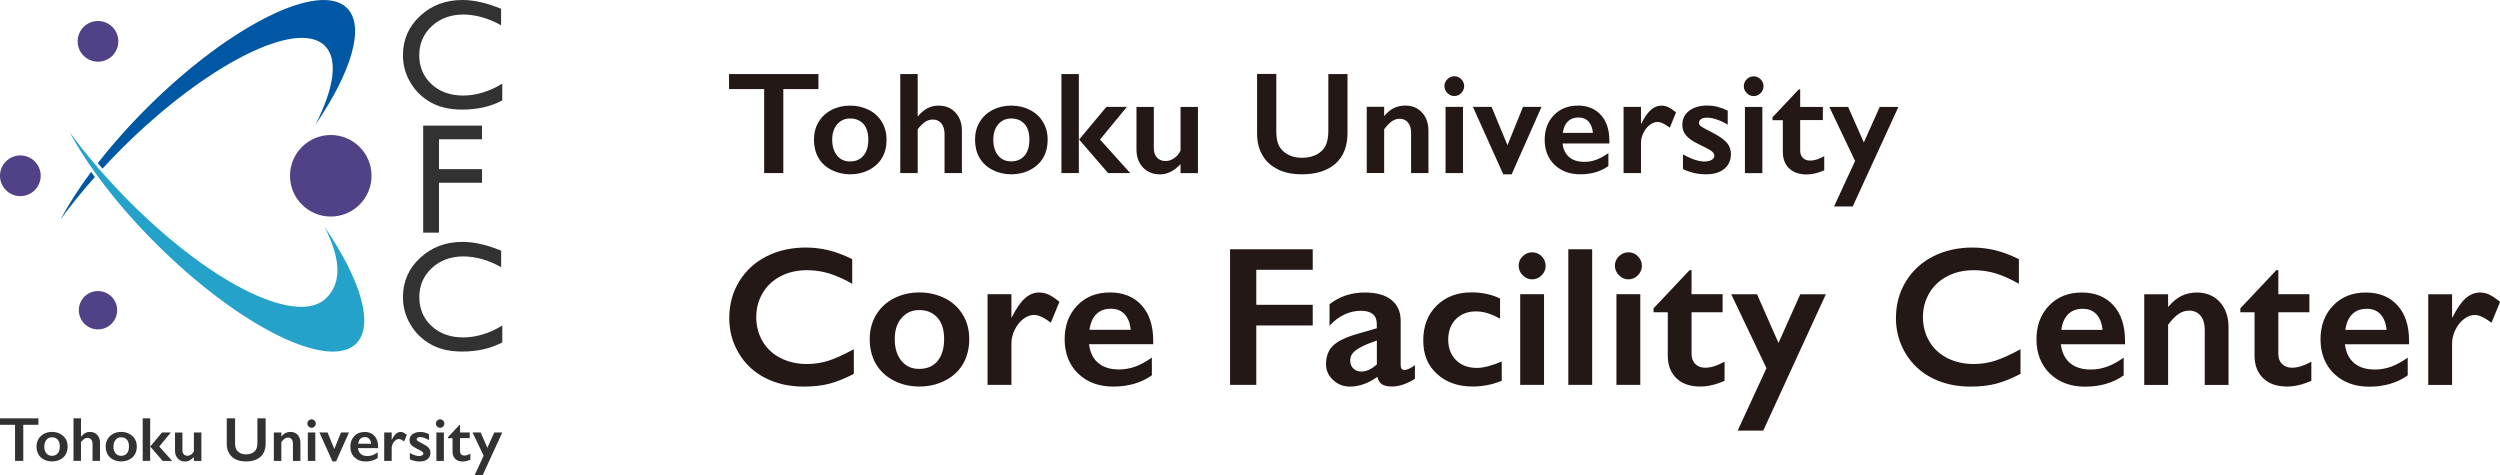 <?xml version="1.0" encoding="UTF-8"?><svg id="_レイヤー_2" xmlns="http://www.w3.org/2000/svg" viewBox="0 0 357.42 67.94"><defs><style>.cls-1{fill:#0057a3;}.cls-2{fill:#323232;}.cls-3{fill:#231815;}.cls-4{fill:#24a2ca;}.cls-5{fill:#514287;}</style></defs><g id="_編集モード"><g><path class="cls-3" d="m115.36,52.04c-1.39,0-2.64-.28-3.74-.84-1.11-.56-1.97-1.35-2.58-2.38s-.92-2.19-.92-3.48.31-2.42.92-3.45c.61-1.04,1.48-1.84,2.59-2.41s2.35-.85,3.73-.85c1.1,0,2.16.15,3.17.46s2.12.8,3.31,1.48v-3.52c-1.22-.6-2.36-1.03-3.41-1.28-1.05-.25-2.13-.38-3.23-.38-2.08,0-3.95.42-5.61,1.26s-2.96,2.04-3.91,3.59-1.42,3.31-1.42,5.26c0,1.82.46,3.5,1.38,5.03.92,1.53,2.18,2.7,3.79,3.52,1.61.81,3.44,1.22,5.48,1.22,1.41,0,2.64-.14,3.69-.42,1.05-.28,2.21-.74,3.47-1.4v-3.52c-1.47.8-2.69,1.34-3.65,1.65-.97.3-1.98.46-3.04.46Zm19.76-9.38c-1.1-.56-2.33-.85-3.68-.85s-2.54.28-3.63.84c-1.09.56-1.94,1.35-2.55,2.36-.61,1.01-.92,2.17-.92,3.47s.29,2.52.87,3.52c.58,1.01,1.42,1.8,2.53,2.39,1.11.58,2.34.87,3.7.87s2.59-.29,3.71-.87c1.12-.58,1.97-1.38,2.55-2.39.58-1.01.87-2.18.87-3.52s-.3-2.44-.9-3.45c-.6-1.02-1.45-1.81-2.55-2.37Zm-1.08,8.97c-.64.74-1.51,1.11-2.62,1.11s-1.91-.39-2.55-1.16c-.63-.77-.95-1.81-.95-3.1s.32-2.25.97-3.01c.65-.76,1.49-1.14,2.52-1.14,1.1,0,1.97.36,2.61,1.08.64.72.96,1.73.96,3.04,0,1.38-.32,2.44-.96,3.18Zm14.56-9.82c-.75,0-1.44.28-2.07.84-.63.56-1.25,1.46-1.87,2.71h-.06v-3.3h-3.41v12.96h3.41v-5.91c0-.65.15-1.29.46-1.94.31-.65.72-1.17,1.23-1.56.51-.39,1.03-.59,1.56-.59.6,0,1.4.37,2.39,1.11l1.22-2.98c-.58-.48-1.09-.82-1.53-1.03-.44-.2-.89-.3-1.34-.3Zm10.09,0c-1.92,0-3.48.62-4.68,1.87-1.2,1.25-1.8,2.86-1.8,4.83s.65,3.68,1.94,4.91c1.29,1.23,2.96,1.85,5.01,1.85,2.16,0,4-.54,5.52-1.61v-2.54c-.8.57-1.58,1-2.34,1.28s-1.54.42-2.35.42c-1.27,0-2.26-.31-2.99-.94-.73-.62-1.16-1.51-1.3-2.67h9.17v-.51c0-2.15-.55-3.84-1.66-5.06s-2.62-1.83-4.52-1.83Zm-2.93,5.34c.14-.99.47-1.74.99-2.25s1.21-.76,2.07-.76,1.5.27,1.98.8.77,1.27.86,2.21h-5.91Zm20.11,7.87h3.74v-8.49h8.07v-2.95h-8.07v-5.01h8.07v-2.93h-11.82v19.38Zm24.98-2.11c-.4,0-.6-.24-.6-.73v-6.34c0-1.27-.44-2.25-1.32-2.96s-2.15-1.06-3.81-1.06c-1.94,0-3.62.56-5.04,1.68v3.07c.64-.7,1.35-1.24,2.12-1.6.78-.36,1.56-.54,2.34-.54,1.53,0,2.3.63,2.3,1.9v.6l-2.76.8c-1.67.48-2.83,1.04-3.5,1.69-.67.65-1,1.53-1,2.65,0,.88.34,1.63,1.01,2.26.67.63,1.47.94,2.41.94,1.31,0,2.62-.46,3.92-1.39.13.52.36.88.69,1.08s.8.3,1.41.3c.99,0,2.08-.36,3.27-1.1v-1.97c-.2.18-.46.35-.76.49-.3.14-.53.21-.7.21Zm-3.99-.82c-.75.68-1.5,1.03-2.25,1.03-.44,0-.82-.14-1.12-.43-.3-.29-.45-.67-.45-1.14,0-.42.13-.79.38-1.08.25-.3.65-.59,1.19-.87.54-.29,1.29-.59,2.24-.92v3.41Zm11.31-.6c-.74-.74-1.12-1.72-1.12-2.93s.37-2.22,1.11-2.95c.74-.73,1.69-1.09,2.86-1.09,1.08,0,2.23.35,3.44,1.05v-2.9c-1.22-.58-2.58-.87-4.09-.87-2.03,0-3.69.63-4.97,1.89-1.28,1.26-1.92,2.92-1.92,4.98s.65,3.58,1.96,4.79c1.31,1.2,3.01,1.8,5.11,1.8,1.42,0,2.81-.27,4.15-.82v-2.76c-1.44.61-2.63.92-3.55.92-1.24,0-2.23-.37-2.98-1.11Zm10.88-15.42c-.51,0-.96.19-1.35.56-.39.38-.58.83-.58,1.37,0,.51.19.96.58,1.35.38.39.83.59,1.35.59s.99-.2,1.37-.59c.37-.39.56-.84.56-1.35s-.19-.98-.57-1.36c-.38-.38-.83-.57-1.36-.57Zm-1.71,18.95h3.41v-12.96h-3.41v12.96Zm6.88,0h3.41v-19.38h-3.41v19.38Zm6.88,0h3.41v-12.96h-3.41v12.96Zm1.71-18.95c-.51,0-.96.19-1.35.56-.39.38-.58.83-.58,1.37,0,.51.19.96.58,1.35.38.39.83.59,1.35.59s.99-.2,1.37-.59c.37-.39.56-.84.56-1.35s-.19-.98-.57-1.36c-.38-.38-.83-.57-1.36-.57Zm9.56,15.97c-.35-.36-.53-.83-.53-1.42v-5.98h4.44v-2.58h-4.44v-3.44h-.28l-5.15,5.46v.56h2.03v6.2c0,1.36.41,2.44,1.23,3.23.82.8,1.96,1.19,3.42,1.19,1.08,0,2.24-.27,3.47-.82v-2.73c-1.04.57-1.95.86-2.75.86-.61,0-1.09-.18-1.44-.54Zm11.9-3.01l-3.07-6.96h-3.69l5.04,10.57-4.12,8.92h3.66l8.95-19.49h-3.66l-3.11,6.96Zm27.9,3.01c-1.39,0-2.64-.28-3.75-.84-1.11-.56-1.97-1.35-2.58-2.38s-.92-2.19-.92-3.48.31-2.42.92-3.45c.61-1.04,1.48-1.84,2.59-2.41s2.35-.85,3.73-.85c1.1,0,2.16.15,3.17.46,1.01.3,2.11.8,3.31,1.48v-3.52c-1.22-.6-2.36-1.03-3.41-1.28s-2.13-.38-3.23-.38c-2.08,0-3.95.42-5.61,1.26-1.66.84-2.96,2.04-3.91,3.59-.95,1.55-1.42,3.31-1.42,5.26,0,1.82.46,3.5,1.38,5.03.92,1.53,2.19,2.7,3.79,3.52,1.61.81,3.43,1.22,5.48,1.22,1.41,0,2.64-.14,3.69-.42,1.05-.28,2.21-.74,3.47-1.4v-3.52c-1.47.8-2.69,1.34-3.65,1.65-.97.3-1.98.46-3.05.46Zm15.46-10.22c-1.92,0-3.48.62-4.68,1.87-1.2,1.25-1.8,2.86-1.8,4.83s.65,3.68,1.94,4.91c1.29,1.23,2.96,1.85,5.01,1.85,2.16,0,4-.54,5.52-1.61v-2.54c-.8.57-1.58,1-2.34,1.28-.75.28-1.54.42-2.35.42-1.27,0-2.26-.31-2.99-.94-.73-.62-1.16-1.51-1.3-2.67h9.17v-.51c0-2.15-.55-3.84-1.66-5.06s-2.62-1.83-4.52-1.83Zm-2.93,5.34c.14-.99.47-1.74.99-2.25s1.21-.76,2.07-.76,1.5.27,1.98.8c.48.53.77,1.27.86,2.21h-5.91Zm19.36-5.34c-.78,0-1.5.16-2.16.48s-1.31.85-1.93,1.59v-1.82h-3.41v12.96h3.41v-8.61c.55-.72,1.06-1.24,1.52-1.55.46-.31.96-.46,1.48-.46.69,0,1.24.24,1.64.73.4.49.6,1.16.6,2v7.89h3.4v-8.24c0-1.49-.41-2.69-1.24-3.6s-1.93-1.37-3.32-1.37Zm12.2,10.22c-.35-.36-.53-.83-.53-1.42v-5.98h4.44v-2.58h-4.44v-3.44h-.28l-5.15,5.46v.56h2.03v6.2c0,1.36.41,2.44,1.23,3.23.82.8,1.96,1.19,3.42,1.19,1.08,0,2.24-.27,3.47-.82v-2.73c-1.04.57-1.95.86-2.75.86-.61,0-1.09-.18-1.44-.54Zm11.98-10.22c-1.92,0-3.48.62-4.68,1.87-1.2,1.25-1.8,2.86-1.8,4.83s.65,3.68,1.94,4.91c1.29,1.23,2.96,1.85,5.01,1.85,2.16,0,4-.54,5.52-1.61v-2.54c-.8.57-1.58,1-2.34,1.28-.75.28-1.54.42-2.35.42-1.27,0-2.26-.31-2.99-.94-.73-.62-1.16-1.51-1.3-2.67h9.17v-.51c0-2.15-.55-3.84-1.66-5.06s-2.62-1.83-4.52-1.83Zm-2.93,5.34c.14-.99.47-1.74.99-2.25s1.21-.76,2.07-.76,1.5.27,1.98.8c.48.53.77,1.27.86,2.21h-5.91Zm20.6-5.04c-.44-.2-.89-.3-1.34-.3-.75,0-1.44.28-2.07.84-.63.56-1.25,1.46-1.87,2.71h-.06v-3.3h-3.41v12.96h3.41v-5.91c0-.65.15-1.29.46-1.94.31-.65.72-1.17,1.23-1.56.51-.39,1.03-.59,1.56-.59.6,0,1.4.37,2.39,1.11l1.22-2.98c-.58-.48-1.09-.82-1.53-1.03Z"/><g><g><path class="cls-2" d="m5.49,59.81v.92h-2.16v5.16h-1.18v-5.16H0v-.92h5.49Z"/><path class="cls-2" d="m7.44,61.75c.42,0,.81.09,1.15.27.35.18.61.43.8.74s.28.68.28,1.08-.09.79-.27,1.11c-.18.32-.45.57-.8.75-.35.18-.74.27-1.16.27s-.81-.09-1.16-.27c-.35-.18-.61-.43-.79-.75-.18-.32-.27-.68-.27-1.11s.1-.77.29-1.09c.19-.32.46-.56.8-.74.34-.18.72-.26,1.14-.26Zm-1.11,2.09c0,.41.1.73.3.97.2.24.47.36.8.36s.62-.12.82-.35.3-.56.3-1-.1-.73-.3-.96c-.2-.23-.48-.34-.82-.34-.33,0-.59.12-.79.36-.2.24-.3.55-.3.94Z"/><path class="cls-2" d="m11.58,59.81v2.59h.03c.35-.43.76-.65,1.25-.65.43,0,.78.14,1.04.43.26.28.4.66.4,1.11v2.6h-1.07v-2.4c0-.27-.06-.49-.19-.65s-.31-.24-.53-.24c-.16,0-.32.05-.46.14-.14.09-.3.25-.47.46v2.69h-1.07v-6.08h1.07Z"/><path class="cls-2" d="m17.33,61.75c.42,0,.81.09,1.15.27.35.18.61.43.8.74s.28.68.28,1.08-.09.79-.27,1.11c-.18.32-.45.57-.8.75-.35.18-.74.27-1.16.27s-.81-.09-1.16-.27c-.35-.18-.61-.43-.79-.75-.18-.32-.27-.68-.27-1.11s.1-.77.29-1.09c.19-.32.46-.56.8-.74.34-.18.72-.26,1.14-.26Zm-1.11,2.09c0,.41.1.73.3.97.2.24.47.36.8.36s.62-.12.82-.35.3-.56.3-1-.1-.73-.3-.96c-.2-.23-.48-.34-.82-.34-.33,0-.59.12-.79.36-.2.24-.3.55-.3.94Z"/><path class="cls-2" d="m21.47,59.81v6.08h-1.07v-6.08h1.07Zm2.95,2.02l-1.65,2.01,1.85,2.06h-1.36l-1.78-2.06,1.68-2.01h1.26Z"/><path class="cls-2" d="m26.08,61.83v2.52c0,.26.07.47.2.6.13.14.31.21.52.21.18,0,.35-.06.52-.17.17-.11.3-.27.4-.47v-2.69h1.07v4.07h-1.07v-.55c-.39.42-.8.63-1.25.63s-.79-.14-1.05-.43c-.27-.28-.4-.66-.4-1.11v-2.6h1.07Z"/><path class="cls-2" d="m33.61,59.81v3.54c0,.36.05.65.16.87.11.21.29.39.53.53s.53.21.86.21c.36,0,.67-.07.92-.2s.43-.31.55-.54c.12-.23.17-.54.17-.95v-3.46h1.18v3.61c0,.82-.25,1.45-.74,1.89s-1.18.66-2.08.66c-.56,0-1.05-.1-1.46-.3-.41-.2-.73-.49-.95-.87s-.33-.82-.33-1.33v-3.66h1.18Z"/><path class="cls-2" d="m41.52,61.75c.44,0,.78.14,1.04.43s.39.66.39,1.13v2.59h-1.07v-2.48c0-.26-.06-.47-.19-.63-.13-.15-.3-.23-.52-.23-.17,0-.32.05-.47.15s-.3.26-.48.49v2.7h-1.07v-4.07h1.07v.57c.2-.23.4-.4.61-.5.21-.1.43-.15.68-.15Z"/><path class="cls-2" d="m44.54,59.95c.17,0,.31.06.43.18s.18.26.18.43-.06.3-.18.42c-.12.12-.26.18-.43.18s-.3-.06-.42-.18c-.12-.12-.18-.26-.18-.42,0-.17.06-.31.18-.43.12-.12.26-.18.42-.18Zm.54,1.88v4.07h-1.07v-4.07h1.07Z"/><path class="cls-2" d="m46.83,61.83l.97,2.35.95-2.35h1.14l-1.84,4.14h-.52l-1.86-4.14h1.15Z"/><path class="cls-2" d="m52.12,61.75c.6,0,1.07.19,1.42.57s.52.91.52,1.59v.16h-2.88c.04.36.18.64.41.84.23.2.54.29.94.29.26,0,.5-.04.74-.13.24-.09.48-.22.73-.4v.8c-.48.34-1.05.51-1.73.51-.64,0-1.16-.19-1.57-.58-.41-.39-.61-.9-.61-1.54s.19-1.12.56-1.51.87-.59,1.47-.59Zm.94,1.68c-.03-.3-.12-.53-.27-.69-.15-.17-.36-.25-.62-.25s-.49.08-.65.24c-.16.16-.27.39-.31.71h1.85Z"/><path class="cls-2" d="m57.26,61.75c.14,0,.28.03.42.1.14.06.3.17.48.32l-.38.94c-.31-.23-.56-.35-.75-.35-.17,0-.33.06-.49.19-.16.12-.29.29-.39.49s-.15.41-.15.61v1.85h-1.07v-4.07h1.07v1.04h.02c.19-.39.39-.68.59-.85.2-.18.41-.26.65-.26Z"/><path class="cls-2" d="m60.07,61.75c.22,0,.43.03.63.08.2.05.41.13.63.24v.86c-.2-.13-.42-.24-.65-.32-.23-.08-.44-.12-.62-.12-.15,0-.27.03-.36.09s-.13.14-.13.25c0,.06.04.12.11.18s.27.17.6.34c.46.24.79.45.98.65s.28.44.28.72c0,.39-.14.7-.41.92s-.64.34-1.11.34c-.29,0-.56-.03-.81-.1-.25-.06-.46-.14-.62-.23v-.89c.52.29.96.44,1.32.44.18,0,.33-.03.44-.1.11-.07.17-.15.17-.26,0-.06-.02-.12-.06-.17-.04-.05-.1-.11-.18-.16-.08-.06-.34-.19-.76-.4-.33-.16-.57-.33-.73-.51-.16-.18-.24-.4-.24-.66,0-.36.14-.65.42-.86.28-.21.65-.32,1.11-.32Z"/><path class="cls-2" d="m62.92,59.95c.17,0,.31.06.43.18s.18.26.18.43-.06.3-.18.42c-.12.12-.26.18-.43.18s-.3-.06-.42-.18c-.12-.12-.18-.26-.18-.42,0-.17.06-.31.18-.43.12-.12.26-.18.42-.18Zm.54,1.88v4.07h-1.07v-4.07h1.07Z"/><path class="cls-2" d="m65.68,60.75h.09v1.08h1.39v.81h-1.39v1.88c0,.18.06.33.17.44.11.11.26.17.45.17.25,0,.54-.09.86-.27v.86c-.39.17-.75.26-1.09.26-.46,0-.82-.12-1.07-.37-.26-.25-.39-.59-.39-1.01v-1.95h-.64v-.17l1.61-1.71Z"/><path class="cls-2" d="m68.72,61.83l.96,2.19.98-2.19h1.15l-2.81,6.12h-1.15l1.29-2.8-1.58-3.32h1.16Z"/></g><g><path class="cls-2" d="m71.81,11.95v2.41c-1.66.88-3.57,1.31-5.74,1.31-1.76,0-3.26-.34-4.48-1.03-1.23-.69-2.2-1.63-2.91-2.84-.72-1.2-1.07-2.51-1.07-3.91,0-2.23.82-4.1,2.46-5.62C61.69.76,63.71,0,66.12,0,67.77,0,69.61.42,71.64,1.26v2.35c-1.84-1.02-3.65-1.53-5.41-1.53s-3.31.55-4.5,1.66c-1.19,1.11-1.79,2.49-1.79,4.16s.59,3.06,1.76,4.14c1.17,1.08,2.68,1.62,4.51,1.62s3.78-.57,5.6-1.71Z"/><path class="cls-2" d="m60.5,17.96h8.41v1.95h-6.15v4.27h6.15v1.95h-6.15v7.13h-2.26v-15.3Z"/><path class="cls-2" d="m71.81,46.54v2.41c-1.66.88-3.57,1.31-5.74,1.31-1.76,0-3.26-.34-4.48-1.03-1.23-.69-2.2-1.63-2.91-2.84-.72-1.2-1.07-2.51-1.07-3.91,0-2.23.82-4.1,2.46-5.62,1.64-1.52,3.66-2.28,6.06-2.28,1.66,0,3.5.42,5.52,1.26v2.35c-1.84-1.02-3.65-1.53-5.41-1.53s-3.31.55-4.5,1.66c-1.19,1.11-1.79,2.49-1.79,4.16s.59,3.06,1.76,4.14c1.17,1.08,2.68,1.62,4.51,1.62s3.78-.57,5.6-1.71Z"/></g><g><circle class="cls-5" cx="14.01" cy="5.91" r="2.91"/><circle class="cls-5" cx="14.01" cy="44.35" r="2.74"/><circle class="cls-5" cx="2.91" cy="25.13" r="2.91"/><circle class="cls-5" cx="47.29" cy="25.13" r="5.83"/><path class="cls-4" d="m46.39,32.42c2.65,5.18,2.21,8.25.25,10.2-3.92,3.89-15.74-1.51-27.76-13.42-3.47-3.44-6.49-6.96-8.93-10.32,2.63,4.92,6.99,10.64,12.55,16.15,11.77,11.67,24.5,17.98,28.42,14.09,2.63-2.61.64-9.15-4.52-16.69Z"/><path class="cls-1" d="m14.65,24.11c.93-1.01,1.91-2.03,2.92-3.04C29.59,9.16,42.51,2.65,46.44,6.54c1.96,1.95,1.3,6.12-1.35,11.3,5.15-7.54,7.15-14.08,4.52-16.69-3.92-3.89-16.65,2.42-28.42,14.09-2.71,2.69-5.13,5.42-7.21,8.09.22.26.44.52.67.78Z"/><path class="cls-1" d="m13.03,24.57c-1.76,2.37-3.24,4.67-4.39,6.82,1.44-1.99,3.1-4.03,4.92-6.08-.18-.25-.35-.49-.53-.74Z"/></g></g><path class="cls-3" d="m109.25,24.74h2.74v-12.01h5.02v-2.14h-12.78v2.14h5.02v12.01Zm17.5-4.77c0-.94-.22-1.78-.66-2.52-.44-.74-1.06-1.32-1.86-1.73s-1.7-.62-2.68-.62-1.86.2-2.65.61c-.8.41-1.42.98-1.86,1.72-.45.74-.67,1.58-.67,2.54s.21,1.84.63,2.57c.42.74,1.04,1.32,1.85,1.74s1.71.64,2.7.64,1.89-.21,2.71-.64c.82-.43,1.44-1.01,1.86-1.74.42-.73.63-1.59.63-2.57Zm-3.31,2.3c-.47.54-1.1.81-1.91.81s-1.4-.28-1.86-.85c-.46-.56-.69-1.32-.69-2.26s.24-1.64.71-2.2c.47-.55,1.09-.83,1.84-.83.8,0,1.44.26,1.91.78.47.52.7,1.27.7,2.22,0,1.01-.23,1.78-.7,2.32Zm7.76-3.79c.39-.5.75-.86,1.09-1.07.33-.22.69-.32,1.07-.32.52,0,.93.19,1.23.56.3.38.45.88.45,1.51v5.58h2.48v-6.06c0-1.07-.31-1.93-.92-2.59-.61-.66-1.42-.99-2.43-.99-1.13,0-2.1.5-2.91,1.51h-.06v-6.02h-2.49v14.15h2.49v-6.26Zm16.09,5.8c.82-.43,1.44-1.01,1.86-1.74.42-.73.63-1.59.63-2.57s-.22-1.78-.66-2.52c-.44-.74-1.06-1.32-1.86-1.73s-1.7-.62-2.68-.62-1.86.2-2.65.61c-.8.41-1.42.98-1.86,1.72-.45.74-.67,1.58-.67,2.54s.21,1.84.63,2.57c.42.74,1.04,1.32,1.85,1.74s1.71.64,2.7.64,1.89-.21,2.71-.64Zm-4.59-2.05c-.46-.56-.69-1.32-.69-2.26s.24-1.64.71-2.2c.47-.55,1.09-.83,1.84-.83.8,0,1.44.26,1.91.78.47.52.7,1.27.7,2.22,0,1.01-.23,1.78-.7,2.32-.47.54-1.1.81-1.91.81s-1.4-.28-1.86-.85Zm18.88,2.51l-4.31-4.79,3.84-4.67h-2.93l-3.9,4.67,4.14,4.79h3.16Zm-7.34-14.15h-2.49v14.15h2.49v-14.15Zm14.54,10.96c-.24.47-.55.83-.93,1.08-.38.26-.79.39-1.21.39-.51,0-.91-.16-1.22-.48-.31-.32-.46-.79-.46-1.4v-5.85h-2.48v6.06c0,1.07.31,1.93.93,2.59.62.66,1.44.99,2.45.99s2.02-.49,2.92-1.47v1.29h2.49v-9.46h-2.49v6.27Zm13.91,2.67c.96.47,2.1.7,3.41.7,2.09,0,3.7-.51,4.84-1.53s1.71-2.49,1.71-4.39v-8.41h-2.74v8.05c0,.94-.13,1.67-.4,2.2s-.7.95-1.28,1.26c-.58.31-1.3.46-2.13.46-.76,0-1.43-.16-2.01-.49-.57-.32-.99-.74-1.24-1.24-.25-.5-.38-1.17-.38-2.02v-8.24h-2.75v8.51c0,1.19.25,2.22.76,3.1.51.88,1.24,1.56,2.2,2.02Zm15.22-5.77c.41-.53.78-.9,1.11-1.13.34-.23.7-.34,1.08-.34.51,0,.91.18,1.2.54s.44.84.44,1.46v5.76h2.48v-6.02c0-1.09-.3-1.96-.91-2.63s-1.41-1-2.43-1c-.57,0-1.09.12-1.58.35-.48.23-.95.62-1.41,1.16v-1.33h-2.49v9.46h2.49v-6.29Zm10.01-7.55c-.37,0-.7.14-.98.41-.28.27-.43.61-.43,1s.14.7.42.99.61.43.99.43.72-.14,1-.43c.27-.29.41-.62.41-.99s-.14-.71-.42-.99-.61-.42-.99-.42Zm-1.25,13.84h2.49v-9.46h-2.49v9.46Zm9.45.18l4.27-9.64h-2.65l-2.22,5.48-2.27-5.48h-2.67l4.34,9.64h1.21Zm9.45-9.82c-1.4,0-2.54.46-3.42,1.37-.87.91-1.31,2.09-1.31,3.52s.47,2.69,1.42,3.58c.95.9,2.16,1.35,3.66,1.35,1.58,0,2.92-.39,4.03-1.18v-1.85c-.59.42-1.16.73-1.71.94s-1.12.31-1.72.31c-.93,0-1.65-.23-2.18-.68-.53-.46-.85-1.11-.95-1.95h6.7v-.38c0-1.57-.4-2.8-1.22-3.7-.81-.89-1.91-1.34-3.3-1.34Zm-2.14,3.9c.1-.72.34-1.27.72-1.64.38-.37.89-.56,1.51-.56s1.1.19,1.45.58c.35.39.56.93.63,1.62h-4.31Zm16.2-2.93c-.43-.35-.8-.6-1.12-.75s-.65-.22-.98-.22c-.55,0-1.05.2-1.51.61-.46.41-.92,1.07-1.37,1.98h-.04v-2.41h-2.49v9.46h2.49v-4.31c0-.47.11-.95.34-1.42s.53-.85.9-1.14.75-.43,1.14-.43c.44,0,1.02.27,1.74.81l.89-2.18Zm7.83,5.92c0-.65-.22-1.2-.65-1.67-.44-.46-1.19-.97-2.27-1.51-.76-.38-1.22-.64-1.39-.78-.17-.14-.25-.28-.25-.43,0-.25.1-.44.3-.58s.48-.2.84-.2c.43,0,.91.09,1.45.28s1.05.43,1.52.73v-2c-.51-.26-1-.44-1.46-.56-.46-.12-.95-.18-1.47-.18-1.07,0-1.93.25-2.58.75-.66.5-.98,1.17-.98,2.01,0,.59.18,1.1.55,1.52.36.43.93.83,1.69,1.19.99.49,1.58.79,1.77.92s.33.25.43.37c.09.12.14.26.14.41,0,.25-.13.45-.39.6s-.61.23-1.03.23c-.83,0-1.85-.34-3.07-1.01v2.08c.38.21.87.39,1.45.54s1.21.22,1.89.22c1.08,0,1.94-.26,2.57-.78.64-.52.95-1.24.95-2.15Zm2.01,2.76h2.49v-9.46h-2.49v9.46Zm1.25-11.01c.39,0,.72-.14,1-.43.27-.29.41-.62.41-.99s-.14-.71-.42-.99-.61-.42-.99-.42-.7.14-.98.41c-.28.27-.43.61-.43,1s.14.7.42.99.61.43.99.43Zm10.09,10.59v-2c-.76.42-1.42.63-2.01.63-.45,0-.8-.13-1.05-.39s-.38-.61-.38-1.03v-4.37h3.24v-1.88h-3.24v-2.51h-.2l-3.76,3.99v.41h1.48v4.53c0,.99.3,1.78.9,2.36s1.43.87,2.5.87c.79,0,1.63-.2,2.53-.6Zm5.66-3.96l-2.24-5.08h-2.69l3.68,7.72-3.01,6.51h2.67l6.53-14.23h-2.67l-2.27,5.08Z"/></g></g></svg>